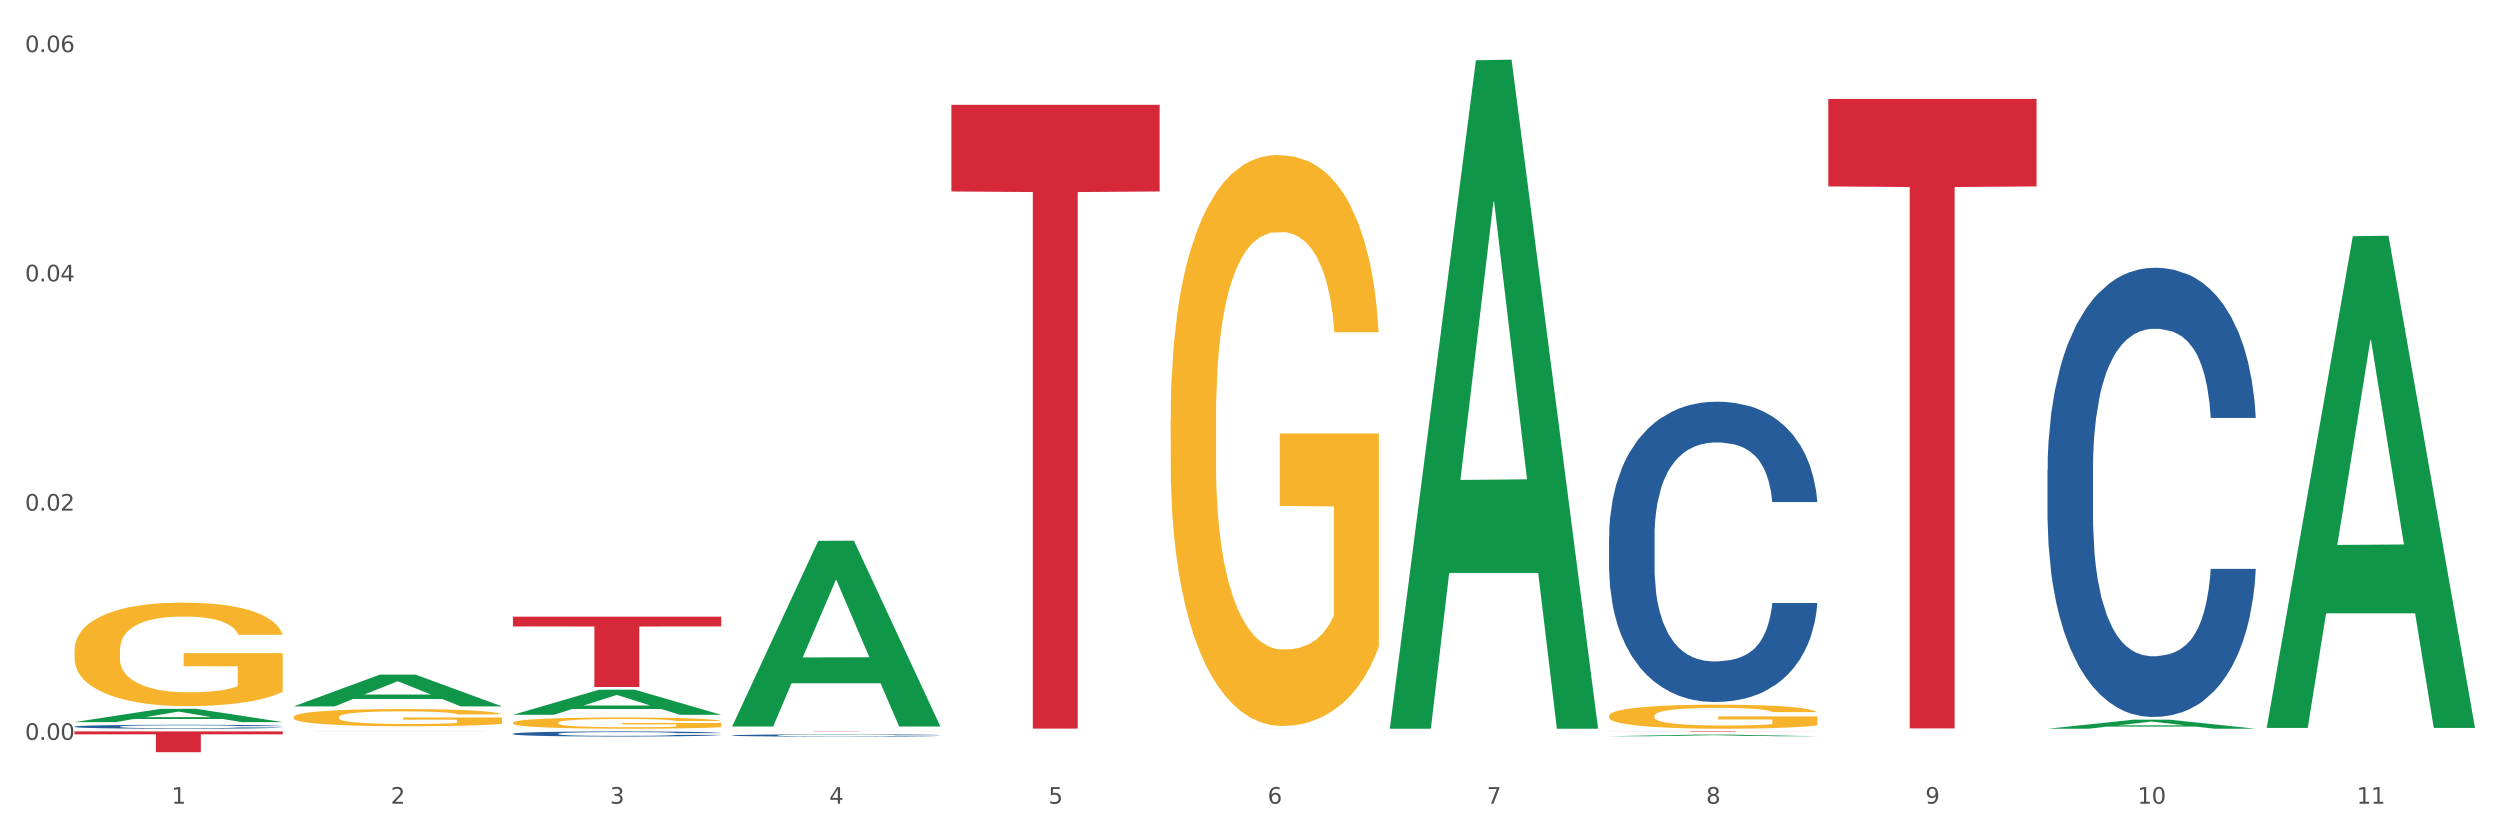 <?xml version="1.0" encoding="utf-8" standalone="no"?>
<!DOCTYPE svg PUBLIC "-//W3C//DTD SVG 1.1//EN"
  "http://www.w3.org/Graphics/SVG/1.1/DTD/svg11.dtd">
<svg xmlns:xlink="http://www.w3.org/1999/xlink" width="1080pt" height="360pt" viewBox="0 0 1080 360" xmlns="http://www.w3.org/2000/svg" version="1.1">
 <rect x="0" y="0" width="1080" height="360" fill="#333333" stroke="none"/>
 <defs>
  <style type="text/css">*{stroke-linejoin: round; stroke-linecap: butt}</style>
 </defs>
 <g id="figure_1">
  <g id="patch_1">
   <path d="M 0 360 
L 1080 360 
L 1080 0 
L 0 0 
z
" style="fill: #ffffff; stroke: #ffffff; stroke-linejoin: miter"/>
  </g>
  <g id="axes_1">
   <g id="matplotlib.axis_1">
    <g id="xtick_1">
     <g id="text_1">
      <!-- 1 -->
      <g style="fill: #4d4d4d" transform="translate(74.106 347.204) scale(0.096 -0.096)">
       <defs>
        <path id="DejaVuSans-31" d="M 794 531 
L 1825 531 
L 1825 4091 
L 703 3866 
L 703 4441 
L 1819 4666 
L 2450 4666 
L 2450 531 
L 3481 531 
L 3481 0 
L 794 0 
L 794 531 
z
" transform="scale(0.016)"/>
       </defs>
       <use xlink:href="#DejaVuSans-31"/>
      </g>
     </g>
    </g>
    <g id="xtick_2">
     <g id="text_2">
      <!-- 2 -->
      <g style="fill: #4d4d4d" transform="translate(168.812 347.204) scale(0.096 -0.096)">
       <defs>
        <path id="DejaVuSans-32" d="M 1228 531 
L 3431 531 
L 3431 0 
L 469 0 
L 469 531 
Q 828 903 1448 1529 
Q 2069 2156 2228 2338 
Q 2531 2678 2651 2914 
Q 2772 3150 2772 3378 
Q 2772 3750 2511 3984 
Q 2250 4219 1831 4219 
Q 1534 4219 1204 4116 
Q 875 4013 500 3803 
L 500 4441 
Q 881 4594 1212 4672 
Q 1544 4750 1819 4750 
Q 2544 4750 2975 4387 
Q 3406 4025 3406 3419 
Q 3406 3131 3298 2873 
Q 3191 2616 2906 2266 
Q 2828 2175 2409 1742 
Q 1991 1309 1228 531 
z
" transform="scale(0.016)"/>
       </defs>
       <use xlink:href="#DejaVuSans-32"/>
      </g>
     </g>
    </g>
    <g id="xtick_3">
     <g id="text_3">
      <!-- 3 -->
      <g style="fill: #4d4d4d" transform="translate(263.517 347.204) scale(0.096 -0.096)">
       <defs>
        <path id="DejaVuSans-33" d="M 2597 2516 
Q 3050 2419 3304 2112 
Q 3559 1806 3559 1356 
Q 3559 666 3084 287 
Q 2609 -91 1734 -91 
Q 1441 -91 1130 -33 
Q 819 25 488 141 
L 488 750 
Q 750 597 1062 519 
Q 1375 441 1716 441 
Q 2309 441 2620 675 
Q 2931 909 2931 1356 
Q 2931 1769 2642 2001 
Q 2353 2234 1838 2234 
L 1294 2234 
L 1294 2753 
L 1863 2753 
Q 2328 2753 2575 2939 
Q 2822 3125 2822 3475 
Q 2822 3834 2567 4026 
Q 2313 4219 1838 4219 
Q 1578 4219 1281 4162 
Q 984 4106 628 3988 
L 628 4550 
Q 988 4650 1302 4700 
Q 1616 4750 1894 4750 
Q 2613 4750 3031 4423 
Q 3450 4097 3450 3541 
Q 3450 3153 3228 2886 
Q 3006 2619 2597 2516 
z
" transform="scale(0.016)"/>
       </defs>
       <use xlink:href="#DejaVuSans-33"/>
      </g>
     </g>
    </g>
    <g id="xtick_4">
     <g id="text_4">
      <!-- 4 -->
      <g style="fill: #4d4d4d" transform="translate(358.223 347.204) scale(0.096 -0.096)">
       <defs>
        <path id="DejaVuSans-34" d="M 2419 4116 
L 825 1625 
L 2419 1625 
L 2419 4116 
z
M 2253 4666 
L 3047 4666 
L 3047 1625 
L 3713 1625 
L 3713 1100 
L 3047 1100 
L 3047 0 
L 2419 0 
L 2419 1100 
L 313 1100 
L 313 1709 
L 2253 4666 
z
" transform="scale(0.016)"/>
       </defs>
       <use xlink:href="#DejaVuSans-34"/>
      </g>
     </g>
    </g>
    <g id="xtick_5">
     <g id="text_5">
      <!-- 5 -->
      <g style="fill: #4d4d4d" transform="translate(452.928 347.204) scale(0.096 -0.096)">
       <defs>
        <path id="DejaVuSans-35" d="M 691 4666 
L 3169 4666 
L 3169 4134 
L 1269 4134 
L 1269 2991 
Q 1406 3038 1543 3061 
Q 1681 3084 1819 3084 
Q 2600 3084 3056 2656 
Q 3513 2228 3513 1497 
Q 3513 744 3044 326 
Q 2575 -91 1722 -91 
Q 1428 -91 1123 -41 
Q 819 9 494 109 
L 494 744 
Q 775 591 1075 516 
Q 1375 441 1709 441 
Q 2250 441 2565 725 
Q 2881 1009 2881 1497 
Q 2881 1984 2565 2268 
Q 2250 2553 1709 2553 
Q 1456 2553 1204 2497 
Q 953 2441 691 2322 
L 691 4666 
z
" transform="scale(0.016)"/>
       </defs>
       <use xlink:href="#DejaVuSans-35"/>
      </g>
     </g>
    </g>
    <g id="xtick_6">
     <g id="text_6">
      <!-- 6 -->
      <g style="fill: #4d4d4d" transform="translate(547.634 347.204) scale(0.096 -0.096)">
       <defs>
        <path id="DejaVuSans-36" d="M 2113 2584 
Q 1688 2584 1439 2293 
Q 1191 2003 1191 1497 
Q 1191 994 1439 701 
Q 1688 409 2113 409 
Q 2538 409 2786 701 
Q 3034 994 3034 1497 
Q 3034 2003 2786 2293 
Q 2538 2584 2113 2584 
z
M 3366 4563 
L 3366 3988 
Q 3128 4100 2886 4159 
Q 2644 4219 2406 4219 
Q 1781 4219 1451 3797 
Q 1122 3375 1075 2522 
Q 1259 2794 1537 2939 
Q 1816 3084 2150 3084 
Q 2853 3084 3261 2657 
Q 3669 2231 3669 1497 
Q 3669 778 3244 343 
Q 2819 -91 2113 -91 
Q 1303 -91 875 529 
Q 447 1150 447 2328 
Q 447 3434 972 4092 
Q 1497 4750 2381 4750 
Q 2619 4750 2861 4703 
Q 3103 4656 3366 4563 
z
" transform="scale(0.016)"/>
       </defs>
       <use xlink:href="#DejaVuSans-36"/>
      </g>
     </g>
    </g>
    <g id="xtick_7">
     <g id="text_7">
      <!-- 7 -->
      <g style="fill: #4d4d4d" transform="translate(642.339 347.204) scale(0.096 -0.096)">
       <defs>
        <path id="DejaVuSans-37" d="M 525 4666 
L 3525 4666 
L 3525 4397 
L 1831 0 
L 1172 0 
L 2766 4134 
L 525 4134 
L 525 4666 
z
" transform="scale(0.016)"/>
       </defs>
       <use xlink:href="#DejaVuSans-37"/>
      </g>
     </g>
    </g>
    <g id="xtick_8">
     <g id="text_8">
      <!-- 8 -->
      <g style="fill: #4d4d4d" transform="translate(737.044 347.204) scale(0.096 -0.096)">
       <defs>
        <path id="DejaVuSans-38" d="M 2034 2216 
Q 1584 2216 1326 1975 
Q 1069 1734 1069 1313 
Q 1069 891 1326 650 
Q 1584 409 2034 409 
Q 2484 409 2743 651 
Q 3003 894 3003 1313 
Q 3003 1734 2745 1975 
Q 2488 2216 2034 2216 
z
M 1403 2484 
Q 997 2584 770 2862 
Q 544 3141 544 3541 
Q 544 4100 942 4425 
Q 1341 4750 2034 4750 
Q 2731 4750 3128 4425 
Q 3525 4100 3525 3541 
Q 3525 3141 3298 2862 
Q 3072 2584 2669 2484 
Q 3125 2378 3379 2068 
Q 3634 1759 3634 1313 
Q 3634 634 3220 271 
Q 2806 -91 2034 -91 
Q 1263 -91 848 271 
Q 434 634 434 1313 
Q 434 1759 690 2068 
Q 947 2378 1403 2484 
z
M 1172 3481 
Q 1172 3119 1398 2916 
Q 1625 2713 2034 2713 
Q 2441 2713 2670 2916 
Q 2900 3119 2900 3481 
Q 2900 3844 2670 4047 
Q 2441 4250 2034 4250 
Q 1625 4250 1398 4047 
Q 1172 3844 1172 3481 
z
" transform="scale(0.016)"/>
       </defs>
       <use xlink:href="#DejaVuSans-38"/>
      </g>
     </g>
    </g>
    <g id="xtick_9">
     <g id="text_9">
      <!-- 9 -->
      <g style="fill: #4d4d4d" transform="translate(831.75 347.204) scale(0.096 -0.096)">
       <defs>
        <path id="DejaVuSans-39" d="M 703 97 
L 703 672 
Q 941 559 1184 500 
Q 1428 441 1663 441 
Q 2288 441 2617 861 
Q 2947 1281 2994 2138 
Q 2813 1869 2534 1725 
Q 2256 1581 1919 1581 
Q 1219 1581 811 2004 
Q 403 2428 403 3163 
Q 403 3881 828 4315 
Q 1253 4750 1959 4750 
Q 2769 4750 3195 4129 
Q 3622 3509 3622 2328 
Q 3622 1225 3098 567 
Q 2575 -91 1691 -91 
Q 1453 -91 1209 -44 
Q 966 3 703 97 
z
M 1959 2075 
Q 2384 2075 2632 2365 
Q 2881 2656 2881 3163 
Q 2881 3666 2632 3958 
Q 2384 4250 1959 4250 
Q 1534 4250 1286 3958 
Q 1038 3666 1038 3163 
Q 1038 2656 1286 2365 
Q 1534 2075 1959 2075 
z
" transform="scale(0.016)"/>
       </defs>
       <use xlink:href="#DejaVuSans-39"/>
      </g>
     </g>
    </g>
    <g id="xtick_10">
     <g id="text_10">
      <!-- 10 -->
      <g style="fill: #4d4d4d" transform="translate(923.401 347.204) scale(0.096 -0.096)">
       <defs>
        <path id="DejaVuSans-30" d="M 2034 4250 
Q 1547 4250 1301 3770 
Q 1056 3291 1056 2328 
Q 1056 1369 1301 889 
Q 1547 409 2034 409 
Q 2525 409 2770 889 
Q 3016 1369 3016 2328 
Q 3016 3291 2770 3770 
Q 2525 4250 2034 4250 
z
M 2034 4750 
Q 2819 4750 3233 4129 
Q 3647 3509 3647 2328 
Q 3647 1150 3233 529 
Q 2819 -91 2034 -91 
Q 1250 -91 836 529 
Q 422 1150 422 2328 
Q 422 3509 836 4129 
Q 1250 4750 2034 4750 
z
" transform="scale(0.016)"/>
       </defs>
       <use xlink:href="#DejaVuSans-31"/>
       <use xlink:href="#DejaVuSans-30" transform="translate(63.623 0)"/>
      </g>
     </g>
    </g>
    <g id="xtick_11">
     <g id="text_11">
      <!-- 11 -->
      <g style="fill: #4d4d4d" transform="translate(1018.107 347.204) scale(0.096 -0.096)">
       <use xlink:href="#DejaVuSans-31"/>
       <use xlink:href="#DejaVuSans-31" transform="translate(63.623 0)"/>
      </g>
     </g>
    </g>
    <g id="xtick_12"/>
    <g id="xtick_13"/>
    <g id="xtick_14"/>
    <g id="xtick_15"/>
    <g id="xtick_16"/>
    <g id="xtick_17"/>
    <g id="xtick_18"/>
    <g id="xtick_19"/>
    <g id="xtick_20"/>
    <g id="xtick_21"/>
   </g>
   <g id="matplotlib.axis_2">
    <g id="ytick_1">
     <g id="text_12">
      <!-- 0.00 -->
      <g style="fill: #4d4d4d" transform="translate(10.8 319.623) scale(0.096 -0.096)">
       <defs>
        <path id="DejaVuSans-2e" d="M 684 794 
L 1344 794 
L 1344 0 
L 684 0 
L 684 794 
z
" transform="scale(0.016)"/>
       </defs>
       <use xlink:href="#DejaVuSans-30"/>
       <use xlink:href="#DejaVuSans-2e" transform="translate(63.623 0)"/>
       <use xlink:href="#DejaVuSans-30" transform="translate(95.41 0)"/>
       <use xlink:href="#DejaVuSans-30" transform="translate(159.033 0)"/>
      </g>
     </g>
    </g>
    <g id="ytick_2">
     <g id="text_13">
      <!-- 0.02 -->
      <g style="fill: #4d4d4d" transform="translate(10.8 220.588) scale(0.096 -0.096)">
       <use xlink:href="#DejaVuSans-30"/>
       <use xlink:href="#DejaVuSans-2e" transform="translate(63.623 0)"/>
       <use xlink:href="#DejaVuSans-30" transform="translate(95.41 0)"/>
       <use xlink:href="#DejaVuSans-32" transform="translate(159.033 0)"/>
      </g>
     </g>
    </g>
    <g id="ytick_3">
     <g id="text_14">
      <!-- 0.04 -->
      <g style="fill: #4d4d4d" transform="translate(10.8 121.553) scale(0.096 -0.096)">
       <use xlink:href="#DejaVuSans-30"/>
       <use xlink:href="#DejaVuSans-2e" transform="translate(63.623 0)"/>
       <use xlink:href="#DejaVuSans-30" transform="translate(95.41 0)"/>
       <use xlink:href="#DejaVuSans-34" transform="translate(159.033 0)"/>
      </g>
     </g>
    </g>
    <g id="ytick_4">
     <g id="text_15">
      <!-- 0.06 -->
      <g style="fill: #4d4d4d" transform="translate(10.8 22.518) scale(0.096 -0.096)">
       <use xlink:href="#DejaVuSans-30"/>
       <use xlink:href="#DejaVuSans-2e" transform="translate(63.623 0)"/>
       <use xlink:href="#DejaVuSans-30" transform="translate(95.41 0)"/>
       <use xlink:href="#DejaVuSans-36" transform="translate(159.033 0)"/>
      </g>
     </g>
    </g>
    <g id="ytick_5"/>
    <g id="ytick_6"/>
    <g id="ytick_7"/>
   </g>
   <g id="PolyCollection_1">
    <path d="M 32.175 311.938 
L 32.268 311.933 
L 69.369 306.218 
L 84.766 306.213 
L 122.145 311.949 
L 104.337 311.949 
L 96.267 310.613 
L 57.96 310.613 
L 57.682 310.635 
L 49.891 311.949 
L 32.175 311.949 
L 32.175 311.938 
L 62.783 309.816 
L 91.444 309.811 
L 77.253 307.435 
L 77.067 307.424 
L 76.882 307.441 
L 62.691 309.811 
L 62.783 309.816 
L 32.175 311.938 
z
" clip-path="url(#p21d0541c75)" style="fill: #109648"/>
    <path d="M 789.819 42.748 
L 879.789 42.748 
L 879.789 80.538 
L 844.398 80.793 
L 844.398 314.681 
L 824.997 314.681 
L 824.997 80.793 
L 789.819 80.538 
L 789.819 43.003 
L 789.819 42.748 
z
" clip-path="url(#p21d0541c75)" style="fill: #d62839"/>
    <path d="M 32.175 280.999 
L 32.281 280.958 
L 32.281 279.488 
L 32.494 278.222 
L 33.556 275.16 
L 35.149 272.628 
L 36.318 271.28 
L 37.486 270.178 
L 38.867 269.075 
L 40.567 267.932 
L 43.647 266.257 
L 45.559 265.4 
L 47.896 264.502 
L 52.145 263.195 
L 55.225 262.46 
L 58.412 261.847 
L 63.617 261.112 
L 67.016 260.785 
L 70.627 260.54 
L 74.983 260.377 
L 78.275 260.336 
L 85.499 260.459 
L 91.659 260.826 
L 94.634 261.112 
L 98.458 261.602 
L 100.476 261.929 
L 103.769 262.582 
L 107.168 263.44 
L 109.505 264.175 
L 113.01 265.563 
L 115.666 266.952 
L 118.109 268.667 
L 119.383 269.851 
L 120.339 270.954 
L 121.189 272.22 
L 122.039 274.221 
L 102.919 274.221 
L 102.175 272.791 
L 101.007 271.444 
L 99.307 270.137 
L 97.82 269.32 
L 95.271 268.299 
L 92.934 267.646 
L 90.491 267.156 
L 87.517 266.748 
L 85.18 266.543 
L 81.887 266.38 
L 75.407 266.421 
L 71.052 266.748 
L 68.078 267.156 
L 66.166 267.523 
L 64.467 267.932 
L 62.555 268.503 
L 60.324 269.361 
L 58.731 270.137 
L 57.137 271.117 
L 55.863 272.097 
L 54.694 273.24 
L 53.738 274.466 
L 52.995 275.731 
L 52.357 277.283 
L 51.826 279.856 
L 51.826 285.45 
L 52.039 286.716 
L 52.57 288.391 
L 53.207 289.657 
L 54.269 291.167 
L 55.225 292.188 
L 57.031 293.658 
L 59.049 294.884 
L 60.643 295.659 
L 62.236 296.313 
L 64.998 297.211 
L 68.078 297.946 
L 70.734 298.395 
L 74.345 298.804 
L 76.788 298.967 
L 78.913 299.049 
L 84.118 299.049 
L 87.835 298.926 
L 91.978 298.64 
L 95.165 298.273 
L 97.82 297.824 
L 100.795 297.089 
L 102.707 296.394 
L 102.707 287.86 
L 79.338 287.819 
L 79.338 282.143 
L 122.145 282.143 
L 122.145 298.804 
L 120.339 299.661 
L 118.321 300.437 
L 116.197 301.131 
L 113.01 301.989 
L 109.186 302.806 
L 105.787 303.377 
L 102.175 303.867 
L 97.927 304.317 
L 92.403 304.725 
L 89.004 304.888 
L 84.755 305.011 
L 79.763 305.052 
L 75.407 304.97 
L 71.159 304.766 
L 66.697 304.398 
L 62.342 303.867 
L 59.049 303.337 
L 55.756 302.683 
L 52.251 301.826 
L 49.489 301.009 
L 47.365 300.274 
L 45.028 299.335 
L 42.479 298.11 
L 40.567 297.007 
L 38.867 295.864 
L 37.061 294.394 
L 35.787 293.128 
L 34.512 291.535 
L 33.768 290.351 
L 32.919 288.513 
L 32.281 285.94 
L 32.175 280.999 
z
" clip-path="url(#p21d0541c75)" style="fill: #f7b32b"/>
    <path d="M 884.524 202.864 
L 884.631 202.687 
L 884.631 197.724 
L 884.95 190.989 
L 886.12 178.583 
L 887.608 169.19 
L 890.161 158.201 
L 891.543 153.593 
L 893.351 148.453 
L 897.073 140.123 
L 901.327 133.034 
L 904.305 129.135 
L 906.538 126.654 
L 911.537 122.223 
L 914.408 120.273 
L 917.386 118.678 
L 919.938 117.615 
L 924.192 116.374 
L 927.595 115.842 
L 931.53 115.665 
L 934.827 115.842 
L 939.187 116.551 
L 945.568 118.678 
L 948.014 119.919 
L 951.311 122.046 
L 954.714 124.881 
L 957.479 127.717 
L 960.669 131.793 
L 963.966 137.11 
L 967.157 143.845 
L 969.39 150.048 
L 971.198 156.606 
L 972.793 164.582 
L 973.963 173.266 
L 974.495 180.533 
L 955.033 180.533 
L 954.501 173.975 
L 953.438 166.886 
L 952.374 162.1 
L 951.204 158.201 
L 949.396 153.77 
L 947.801 150.935 
L 945.143 147.567 
L 942.697 145.44 
L 940.676 144.2 
L 938.23 143.136 
L 933.019 142.073 
L 929.297 142.073 
L 926.957 142.427 
L 924.086 143.314 
L 921.64 144.554 
L 918.768 146.681 
L 916.535 148.985 
L 914.302 151.998 
L 913.026 154.125 
L 911.111 158.024 
L 909.835 161.214 
L 908.134 166.708 
L 907.176 170.608 
L 905.475 180.71 
L 904.73 188.154 
L 904.411 193.293 
L 904.199 198.965 
L 904.199 226.613 
L 904.837 239.02 
L 905.368 244.337 
L 906.219 250.363 
L 907.814 258.161 
L 910.154 265.782 
L 912.6 271.276 
L 914.621 274.644 
L 916.535 277.125 
L 918.449 279.075 
L 920.789 280.847 
L 922.703 281.91 
L 925.575 282.974 
L 928.978 283.505 
L 931.636 283.505 
L 937.06 282.619 
L 939.506 281.733 
L 941.846 280.492 
L 944.398 278.543 
L 946.419 276.416 
L 947.589 274.821 
L 949.503 271.453 
L 950.992 267.909 
L 952.268 263.832 
L 953.119 260.288 
L 954.076 254.971 
L 954.82 248.945 
L 955.033 245.755 
L 974.495 245.755 
L 974.069 252.135 
L 973.325 258.338 
L 971.836 266.668 
L 970.666 271.453 
L 968.858 277.302 
L 966.944 282.265 
L 964.285 287.759 
L 961.839 291.835 
L 959.287 295.38 
L 956.522 298.57 
L 951.523 303.001 
L 949.715 304.242 
L 945.887 306.368 
L 942.909 307.609 
L 938.549 308.85 
L 934.082 309.559 
L 929.403 309.736 
L 925.256 309.381 
L 920.683 308.318 
L 917.811 307.255 
L 914.621 305.66 
L 910.899 303.178 
L 907.389 300.165 
L 904.092 296.621 
L 901.008 292.544 
L 898.137 287.936 
L 894.415 280.315 
L 891.65 272.871 
L 889.629 265.959 
L 888.246 260.111 
L 886.864 252.667 
L 886.12 247.527 
L 884.95 235.121 
L 884.524 223.6 
L 884.524 202.864 
z
" clip-path="url(#p21d0541c75)" style="fill: #255c99"/>
    <path d="M 695.113 231.82 
L 695.22 231.701 
L 695.22 228.384 
L 695.539 223.882 
L 696.709 215.589 
L 698.197 209.31 
L 700.75 201.964 
L 702.132 198.884 
L 703.94 195.448 
L 707.662 189.88 
L 711.916 185.141 
L 714.894 182.534 
L 717.127 180.876 
L 722.126 177.914 
L 724.997 176.611 
L 727.975 175.544 
L 730.527 174.833 
L 734.781 174.004 
L 738.184 173.649 
L 742.119 173.53 
L 745.416 173.649 
L 749.776 174.123 
L 756.157 175.544 
L 758.603 176.374 
L 761.9 177.795 
L 765.303 179.691 
L 768.068 181.587 
L 771.258 184.311 
L 774.555 187.866 
L 777.746 192.368 
L 779.979 196.514 
L 781.787 200.898 
L 783.382 206.229 
L 784.552 212.035 
L 785.084 216.892 
L 765.622 216.892 
L 765.09 212.508 
L 764.027 207.769 
L 762.963 204.571 
L 761.793 201.964 
L 759.985 199.002 
L 758.39 197.107 
L 755.732 194.856 
L 753.286 193.434 
L 751.265 192.605 
L 748.819 191.894 
L 743.608 191.183 
L 739.886 191.183 
L 737.546 191.42 
L 734.675 192.012 
L 732.229 192.842 
L 729.357 194.263 
L 727.124 195.803 
L 724.891 197.818 
L 723.615 199.239 
L 721.7 201.846 
L 720.424 203.978 
L 718.723 207.651 
L 717.765 210.257 
L 716.064 217.01 
L 715.319 221.986 
L 715 225.422 
L 714.788 229.213 
L 714.788 247.695 
L 715.426 255.989 
L 715.958 259.543 
L 716.808 263.571 
L 718.404 268.784 
L 720.743 273.878 
L 723.189 277.551 
L 725.21 279.802 
L 727.124 281.461 
L 729.038 282.764 
L 731.378 283.949 
L 733.292 284.66 
L 736.164 285.37 
L 739.567 285.726 
L 742.225 285.726 
L 747.649 285.134 
L 750.095 284.541 
L 752.435 283.712 
L 754.987 282.409 
L 757.008 280.987 
L 758.178 279.921 
L 760.092 277.67 
L 761.581 275.3 
L 762.857 272.575 
L 763.708 270.206 
L 764.665 266.651 
L 765.409 262.623 
L 765.622 260.491 
L 785.084 260.491 
L 784.658 264.756 
L 783.914 268.902 
L 782.425 274.471 
L 781.255 277.67 
L 779.447 281.579 
L 777.533 284.897 
L 774.874 288.569 
L 772.428 291.294 
L 769.876 293.664 
L 767.111 295.796 
L 762.112 298.758 
L 760.305 299.587 
L 756.476 301.009 
L 753.498 301.838 
L 749.138 302.668 
L 744.671 303.142 
L 739.992 303.26 
L 735.845 303.023 
L 731.272 302.312 
L 728.4 301.602 
L 725.21 300.535 
L 721.488 298.877 
L 717.978 296.863 
L 714.681 294.493 
L 711.597 291.768 
L 708.726 288.688 
L 705.004 283.593 
L 702.239 278.617 
L 700.218 273.997 
L 698.836 270.087 
L 697.453 265.111 
L 696.709 261.675 
L 695.539 253.382 
L 695.113 245.681 
L 695.113 231.82 
z
" clip-path="url(#p21d0541c75)" style="fill: #255c99"/>
    <path d="M 316.291 317.68 
L 316.398 317.679 
L 316.398 317.655 
L 316.717 317.621 
L 317.887 317.558 
L 319.376 317.511 
L 321.928 317.456 
L 323.31 317.433 
L 325.118 317.407 
L 328.84 317.365 
L 333.094 317.329 
L 336.072 317.309 
L 338.305 317.297 
L 343.304 317.275 
L 346.175 317.265 
L 349.153 317.257 
L 351.705 317.252 
L 355.959 317.245 
L 359.362 317.243 
L 363.297 317.242 
L 366.594 317.243 
L 370.954 317.246 
L 377.335 317.257 
L 379.781 317.263 
L 383.078 317.274 
L 386.481 317.288 
L 389.246 317.302 
L 392.436 317.323 
L 395.733 317.35 
L 398.924 317.383 
L 401.157 317.415 
L 402.965 317.448 
L 404.56 317.488 
L 405.73 317.531 
L 406.262 317.568 
L 386.8 317.568 
L 386.268 317.535 
L 385.205 317.499 
L 384.141 317.475 
L 382.971 317.456 
L 381.164 317.433 
L 379.568 317.419 
L 376.91 317.402 
L 374.464 317.391 
L 372.443 317.385 
L 369.997 317.38 
L 364.786 317.375 
L 361.064 317.375 
L 358.724 317.376 
L 355.853 317.381 
L 353.407 317.387 
L 350.535 317.398 
L 348.302 317.409 
L 346.069 317.424 
L 344.793 317.435 
L 342.878 317.455 
L 341.602 317.471 
L 339.901 317.498 
L 338.944 317.518 
L 337.242 317.569 
L 336.498 317.606 
L 336.178 317.632 
L 335.966 317.661 
L 335.966 317.8 
L 336.604 317.862 
L 337.136 317.889 
L 337.986 317.919 
L 339.582 317.959 
L 341.921 317.997 
L 344.367 318.025 
L 346.388 318.041 
L 348.302 318.054 
L 350.216 318.064 
L 352.556 318.073 
L 354.47 318.078 
L 357.342 318.083 
L 360.745 318.086 
L 363.403 318.086 
L 368.827 318.082 
L 371.273 318.077 
L 373.613 318.071 
L 376.165 318.061 
L 378.186 318.05 
L 379.356 318.042 
L 381.27 318.025 
L 382.759 318.008 
L 384.035 317.987 
L 384.886 317.969 
L 385.843 317.943 
L 386.587 317.912 
L 386.8 317.896 
L 406.262 317.896 
L 405.836 317.928 
L 405.092 317.959 
L 403.603 318.001 
L 402.433 318.025 
L 400.625 318.055 
L 398.711 318.08 
L 396.052 318.107 
L 393.606 318.128 
L 391.054 318.146 
L 388.289 318.162 
L 383.291 318.184 
L 381.483 318.19 
L 377.654 318.201 
L 374.676 318.207 
L 370.316 318.214 
L 365.849 318.217 
L 361.17 318.218 
L 357.023 318.216 
L 352.45 318.211 
L 349.578 318.206 
L 346.388 318.198 
L 342.666 318.185 
L 339.156 318.17 
L 335.859 318.152 
L 332.775 318.132 
L 329.904 318.108 
L 326.182 318.07 
L 323.417 318.033 
L 321.396 317.998 
L 320.014 317.968 
L 318.631 317.931 
L 317.887 317.905 
L 316.717 317.843 
L 316.291 317.785 
L 316.291 317.68 
z
" clip-path="url(#p21d0541c75)" style="fill: #255c99"/>
    <path d="M 221.586 316.965 
L 221.692 316.963 
L 221.692 316.907 
L 222.011 316.831 
L 223.181 316.69 
L 224.67 316.583 
L 227.222 316.459 
L 228.605 316.406 
L 230.413 316.348 
L 234.135 316.253 
L 238.389 316.173 
L 241.367 316.129 
L 243.6 316.1 
L 248.598 316.05 
L 251.47 316.028 
L 254.447 316.01 
L 257 315.998 
L 261.254 315.984 
L 264.657 315.978 
L 268.592 315.976 
L 271.888 315.978 
L 276.249 315.986 
L 282.63 316.01 
L 285.076 316.024 
L 288.372 316.048 
L 291.775 316.08 
L 294.541 316.113 
L 297.731 316.159 
L 301.028 316.219 
L 304.218 316.296 
L 306.451 316.366 
L 308.259 316.44 
L 309.855 316.531 
L 311.024 316.629 
L 311.556 316.712 
L 292.095 316.712 
L 291.563 316.638 
L 290.499 316.557 
L 289.436 316.503 
L 288.266 316.459 
L 286.458 316.408 
L 284.863 316.376 
L 282.204 316.338 
L 279.758 316.314 
L 277.738 316.3 
L 275.292 316.288 
L 270.081 316.275 
L 266.358 316.275 
L 264.019 316.279 
L 261.147 316.29 
L 258.701 316.304 
L 255.83 316.328 
L 253.597 316.354 
L 251.363 316.388 
L 250.087 316.412 
L 248.173 316.456 
L 246.897 316.493 
L 245.195 316.555 
L 244.238 316.599 
L 242.536 316.714 
L 241.792 316.798 
L 241.473 316.857 
L 241.26 316.921 
L 241.26 317.235 
L 241.898 317.376 
L 242.43 317.436 
L 243.281 317.505 
L 244.876 317.593 
L 247.216 317.68 
L 249.662 317.742 
L 251.682 317.78 
L 253.597 317.808 
L 255.511 317.83 
L 257.851 317.851 
L 259.765 317.863 
L 262.636 317.875 
L 266.039 317.881 
L 268.698 317.881 
L 274.122 317.871 
L 276.568 317.861 
L 278.907 317.846 
L 281.46 317.824 
L 283.48 317.8 
L 284.65 317.782 
L 286.564 317.744 
L 288.053 317.704 
L 289.329 317.657 
L 290.18 317.617 
L 291.137 317.557 
L 291.882 317.488 
L 292.095 317.452 
L 311.556 317.452 
L 311.131 317.525 
L 310.386 317.595 
L 308.897 317.69 
L 307.728 317.744 
L 305.92 317.81 
L 304.005 317.867 
L 301.347 317.929 
L 298.901 317.975 
L 296.348 318.015 
L 293.583 318.052 
L 288.585 318.102 
L 286.777 318.116 
L 282.949 318.14 
L 279.971 318.154 
L 275.611 318.168 
L 271.144 318.176 
L 266.465 318.178 
L 262.317 318.174 
L 257.744 318.162 
L 254.873 318.15 
L 251.682 318.132 
L 247.96 318.104 
L 244.451 318.07 
L 241.154 318.03 
L 238.07 317.983 
L 235.198 317.931 
L 231.476 317.844 
L 228.711 317.76 
L 226.691 317.682 
L 225.308 317.615 
L 223.926 317.531 
L 223.181 317.472 
L 222.011 317.332 
L 221.586 317.201 
L 221.586 316.965 
z
" clip-path="url(#p21d0541c75)" style="fill: #255c99"/>
    <path d="M 695.113 309.224 
L 695.22 309.215 
L 695.22 308.873 
L 695.432 308.579 
L 696.494 307.867 
L 698.088 307.278 
L 699.256 306.965 
L 700.424 306.709 
L 701.805 306.452 
L 703.505 306.187 
L 706.585 305.797 
L 708.497 305.598 
L 710.834 305.389 
L 715.083 305.085 
L 718.164 304.915 
L 721.35 304.772 
L 726.555 304.601 
L 729.954 304.525 
L 733.566 304.468 
L 737.921 304.431 
L 741.214 304.421 
L 748.437 304.449 
L 754.598 304.535 
L 757.572 304.601 
L 761.396 304.715 
L 763.414 304.791 
L 766.707 304.943 
L 770.106 305.142 
L 772.443 305.313 
L 775.948 305.636 
L 778.604 305.959 
L 781.047 306.357 
L 782.322 306.633 
L 783.278 306.889 
L 784.128 307.183 
L 784.977 307.648 
L 765.857 307.648 
L 765.114 307.316 
L 763.945 307.003 
L 762.246 306.699 
L 760.759 306.509 
L 758.209 306.272 
L 755.872 306.12 
L 753.429 306.006 
L 750.455 305.911 
L 748.118 305.864 
L 744.825 305.826 
L 738.346 305.835 
L 733.991 305.911 
L 731.016 306.006 
L 729.104 306.092 
L 727.405 306.187 
L 725.493 306.319 
L 723.262 306.519 
L 721.669 306.699 
L 720.076 306.927 
L 718.801 307.155 
L 717.632 307.421 
L 716.676 307.705 
L 715.933 308 
L 715.296 308.36 
L 714.764 308.958 
L 714.764 310.259 
L 714.977 310.553 
L 715.508 310.942 
L 716.145 311.236 
L 717.208 311.588 
L 718.164 311.825 
L 719.969 312.167 
L 721.988 312.451 
L 723.581 312.632 
L 725.174 312.784 
L 727.936 312.992 
L 731.016 313.163 
L 733.672 313.268 
L 737.284 313.363 
L 739.727 313.401 
L 741.851 313.42 
L 747.056 313.42 
L 750.774 313.391 
L 754.916 313.325 
L 758.103 313.239 
L 760.759 313.135 
L 763.733 312.964 
L 765.645 312.803 
L 765.645 310.819 
L 742.276 310.809 
L 742.276 309.49 
L 785.084 309.49 
L 785.084 313.363 
L 783.278 313.562 
L 781.26 313.742 
L 779.135 313.904 
L 775.948 314.103 
L 772.124 314.293 
L 768.725 314.426 
L 765.114 314.54 
L 760.865 314.644 
L 755.341 314.739 
L 751.942 314.777 
L 747.693 314.805 
L 742.701 314.815 
L 738.346 314.796 
L 734.097 314.748 
L 729.636 314.663 
L 725.28 314.54 
L 721.988 314.416 
L 718.695 314.264 
L 715.189 314.065 
L 712.428 313.875 
L 710.303 313.704 
L 707.966 313.486 
L 705.417 313.201 
L 703.505 312.945 
L 701.805 312.679 
L 700 312.337 
L 698.725 312.043 
L 697.45 311.673 
L 696.707 311.398 
L 695.857 310.971 
L 695.22 310.373 
L 695.113 309.224 
z
" clip-path="url(#p21d0541c75)" style="fill: #f7b32b"/>
    <path d="M 505.702 180.937 
L 505.809 180.712 
L 505.809 172.601 
L 506.021 165.616 
L 507.083 148.718 
L 508.677 134.749 
L 509.845 127.314 
L 511.014 121.23 
L 512.394 115.147 
L 514.094 108.838 
L 517.174 99.601 
L 519.086 94.869 
L 521.423 89.912 
L 525.672 82.703 
L 528.753 78.647 
L 531.939 75.267 
L 537.144 71.212 
L 540.543 69.409 
L 544.155 68.058 
L 548.51 67.156 
L 551.803 66.931 
L 559.026 67.607 
L 565.187 69.635 
L 568.161 71.212 
L 571.985 73.916 
L 574.003 75.718 
L 577.296 79.323 
L 580.695 84.054 
L 583.032 88.11 
L 586.537 95.771 
L 589.193 103.431 
L 591.636 112.894 
L 592.911 119.428 
L 593.867 125.511 
L 594.717 132.496 
L 595.566 143.536 
L 576.446 143.536 
L 575.703 135.65 
L 574.534 128.215 
L 572.835 121.005 
L 571.348 116.499 
L 568.798 110.866 
L 566.461 107.261 
L 564.018 104.558 
L 561.044 102.304 
L 558.707 101.178 
L 555.414 100.277 
L 548.935 100.502 
L 544.58 102.304 
L 541.606 104.558 
L 539.694 106.585 
L 537.994 108.838 
L 536.082 111.993 
L 533.851 116.724 
L 532.258 121.005 
L 530.665 126.412 
L 529.39 131.82 
L 528.222 138.129 
L 527.266 144.888 
L 526.522 151.872 
L 525.885 160.434 
L 525.354 174.628 
L 525.354 205.496 
L 525.566 212.48 
L 526.097 221.718 
L 526.734 228.703 
L 527.797 237.039 
L 528.753 242.672 
L 530.558 250.783 
L 532.577 257.542 
L 534.17 261.823 
L 535.763 265.428 
L 538.525 270.385 
L 541.606 274.44 
L 544.261 276.919 
L 547.873 279.172 
L 550.316 280.073 
L 552.44 280.523 
L 557.645 280.523 
L 561.363 279.848 
L 565.505 278.27 
L 568.692 276.243 
L 571.348 273.764 
L 574.322 269.709 
L 576.234 265.878 
L 576.234 218.789 
L 552.865 218.564 
L 552.865 187.246 
L 595.673 187.246 
L 595.673 279.172 
L 593.867 283.903 
L 591.849 288.184 
L 589.724 292.014 
L 586.537 296.746 
L 582.713 301.252 
L 579.314 304.406 
L 575.703 307.11 
L 571.454 309.588 
L 565.93 311.841 
L 562.531 312.743 
L 558.282 313.418 
L 553.29 313.644 
L 548.935 313.193 
L 544.686 312.067 
L 540.225 310.039 
L 535.87 307.11 
L 532.577 304.181 
L 529.284 300.576 
L 525.778 295.844 
L 523.017 291.338 
L 520.892 287.283 
L 518.555 282.101 
L 516.006 275.341 
L 514.094 269.258 
L 512.394 262.949 
L 510.589 254.838 
L 509.314 247.854 
L 508.039 239.067 
L 507.296 232.533 
L 506.446 222.394 
L 505.809 208.199 
L 505.702 180.937 
z
" clip-path="url(#p21d0541c75)" style="fill: #f7b32b"/>
    <path d="M 221.586 312.207 
L 221.692 312.203 
L 221.692 312.044 
L 221.905 311.906 
L 222.967 311.574 
L 224.56 311.3 
L 225.729 311.154 
L 226.897 311.034 
L 228.278 310.915 
L 229.978 310.791 
L 233.058 310.609 
L 234.97 310.516 
L 237.307 310.419 
L 241.556 310.277 
L 244.636 310.197 
L 247.823 310.131 
L 253.028 310.051 
L 256.427 310.016 
L 260.038 309.989 
L 264.394 309.972 
L 267.686 309.967 
L 274.91 309.98 
L 281.07 310.02 
L 284.045 310.051 
L 287.869 310.104 
L 289.887 310.14 
L 293.18 310.211 
L 296.579 310.304 
L 298.916 310.383 
L 302.421 310.534 
L 305.077 310.684 
L 307.52 310.87 
L 308.794 310.999 
L 309.75 311.118 
L 310.6 311.255 
L 311.45 311.472 
L 292.33 311.472 
L 291.586 311.317 
L 290.418 311.171 
L 288.718 311.03 
L 287.231 310.941 
L 284.682 310.83 
L 282.345 310.76 
L 279.902 310.707 
L 276.928 310.662 
L 274.591 310.64 
L 271.298 310.622 
L 264.818 310.627 
L 260.463 310.662 
L 257.489 310.707 
L 255.577 310.746 
L 253.878 310.791 
L 251.966 310.853 
L 249.735 310.946 
L 248.142 311.03 
L 246.548 311.136 
L 245.274 311.242 
L 244.105 311.366 
L 243.149 311.499 
L 242.406 311.636 
L 241.768 311.804 
L 241.237 312.083 
L 241.237 312.69 
L 241.45 312.827 
L 241.981 313.009 
L 242.618 313.146 
L 243.68 313.31 
L 244.636 313.42 
L 246.442 313.58 
L 248.46 313.713 
L 250.054 313.797 
L 251.647 313.867 
L 254.409 313.965 
L 257.489 314.045 
L 260.145 314.093 
L 263.756 314.138 
L 266.199 314.155 
L 268.324 314.164 
L 273.529 314.164 
L 277.246 314.151 
L 281.389 314.12 
L 284.576 314.08 
L 287.231 314.031 
L 290.206 313.952 
L 292.118 313.876 
L 292.118 312.951 
L 268.749 312.947 
L 268.749 312.331 
L 311.556 312.331 
L 311.556 314.138 
L 309.75 314.23 
L 307.732 314.315 
L 305.608 314.39 
L 302.421 314.483 
L 298.597 314.571 
L 295.198 314.633 
L 291.586 314.686 
L 287.338 314.735 
L 281.814 314.779 
L 278.415 314.797 
L 274.166 314.81 
L 269.174 314.815 
L 264.818 314.806 
L 260.57 314.784 
L 256.108 314.744 
L 251.753 314.686 
L 248.46 314.629 
L 245.167 314.558 
L 241.662 314.465 
L 238.9 314.377 
L 236.776 314.297 
L 234.439 314.195 
L 231.89 314.062 
L 229.978 313.943 
L 228.278 313.819 
L 226.472 313.659 
L 225.198 313.522 
L 223.923 313.35 
L 223.179 313.221 
L 222.33 313.022 
L 221.692 312.743 
L 221.586 312.207 
z
" clip-path="url(#p21d0541c75)" style="fill: #f7b32b"/>
    <path d="M 126.88 315.985 
L 126.987 315.985 
L 126.987 315.985 
L 127.306 315.984 
L 128.476 315.983 
L 129.965 315.982 
L 132.517 315.98 
L 133.899 315.98 
L 135.707 315.979 
L 139.43 315.978 
L 143.683 315.978 
L 146.661 315.977 
L 148.894 315.977 
L 153.893 315.976 
L 156.764 315.976 
L 159.742 315.976 
L 162.294 315.976 
L 166.548 315.976 
L 169.951 315.976 
L 173.886 315.976 
L 177.183 315.976 
L 181.543 315.976 
L 187.924 315.976 
L 190.37 315.976 
L 193.667 315.976 
L 197.07 315.977 
L 199.835 315.977 
L 203.025 315.977 
L 206.322 315.978 
L 209.513 315.979 
L 211.746 315.979 
L 213.554 315.98 
L 215.149 315.981 
L 216.319 315.982 
L 216.851 315.983 
L 197.389 315.983 
L 196.857 315.982 
L 195.794 315.981 
L 194.73 315.981 
L 193.561 315.98 
L 191.753 315.98 
L 190.157 315.98 
L 187.499 315.979 
L 185.053 315.979 
L 183.032 315.979 
L 180.586 315.979 
L 175.375 315.979 
L 171.653 315.979 
L 169.313 315.979 
L 166.442 315.979 
L 163.996 315.979 
L 161.124 315.979 
L 158.891 315.979 
L 156.658 315.98 
L 155.382 315.98 
L 153.467 315.98 
L 152.191 315.981 
L 150.49 315.981 
L 149.533 315.982 
L 147.831 315.983 
L 147.087 315.984 
L 146.768 315.984 
L 146.555 315.985 
L 146.555 315.988 
L 147.193 315.989 
L 147.725 315.99 
L 148.575 315.99 
L 150.171 315.991 
L 152.51 315.992 
L 154.956 315.993 
L 156.977 315.993 
L 158.891 315.993 
L 160.805 315.993 
L 163.145 315.994 
L 165.059 315.994 
L 167.931 315.994 
L 171.334 315.994 
L 173.993 315.994 
L 179.416 315.994 
L 181.862 315.994 
L 184.202 315.994 
L 186.754 315.993 
L 188.775 315.993 
L 189.945 315.993 
L 191.859 315.993 
L 193.348 315.992 
L 194.624 315.992 
L 195.475 315.991 
L 196.432 315.991 
L 197.176 315.99 
L 197.389 315.99 
L 216.851 315.99 
L 216.425 315.991 
L 215.681 315.991 
L 214.192 315.992 
L 213.022 315.993 
L 211.214 315.993 
L 209.3 315.994 
L 206.641 315.994 
L 204.195 315.995 
L 201.643 315.995 
L 198.878 315.996 
L 193.88 315.996 
L 192.072 315.996 
L 188.243 315.996 
L 185.265 315.997 
L 180.905 315.997 
L 176.439 315.997 
L 171.759 315.997 
L 167.612 315.997 
L 163.039 315.997 
L 160.167 315.996 
L 156.977 315.996 
L 153.255 315.996 
L 149.745 315.996 
L 146.448 315.995 
L 143.364 315.995 
L 140.493 315.994 
L 136.771 315.994 
L 134.006 315.993 
L 131.985 315.992 
L 130.603 315.991 
L 129.22 315.991 
L 128.476 315.99 
L 127.306 315.989 
L 126.88 315.987 
L 126.88 315.985 
z
" clip-path="url(#p21d0541c75)" style="fill: #255c99"/>
    <path d="M 32.175 313.876 
L 32.281 313.874 
L 32.281 313.831 
L 32.6 313.772 
L 33.77 313.663 
L 35.259 313.58 
L 37.811 313.483 
L 39.194 313.443 
L 41.002 313.398 
L 44.724 313.325 
L 48.978 313.262 
L 51.956 313.228 
L 54.189 313.206 
L 59.187 313.167 
L 62.059 313.15 
L 65.036 313.136 
L 67.589 313.127 
L 71.843 313.116 
L 75.246 313.111 
L 79.181 313.11 
L 82.477 313.111 
L 86.838 313.118 
L 93.219 313.136 
L 95.665 313.147 
L 98.961 313.166 
L 102.365 313.191 
L 105.13 313.216 
L 108.32 313.251 
L 111.617 313.298 
L 114.807 313.357 
L 117.041 313.412 
L 118.848 313.469 
L 120.444 313.54 
L 121.613 313.616 
L 122.145 313.68 
L 102.684 313.68 
L 102.152 313.622 
L 101.088 313.56 
L 100.025 313.518 
L 98.855 313.483 
L 97.047 313.445 
L 95.452 313.42 
L 92.793 313.39 
L 90.347 313.371 
L 88.327 313.36 
L 85.881 313.351 
L 80.67 313.342 
L 76.947 313.342 
L 74.608 313.345 
L 71.736 313.353 
L 69.29 313.364 
L 66.419 313.382 
L 64.186 313.403 
L 61.952 313.429 
L 60.676 313.448 
L 58.762 313.482 
L 57.486 313.51 
L 55.784 313.558 
L 54.827 313.593 
L 53.126 313.681 
L 52.381 313.747 
L 52.062 313.792 
L 51.849 313.842 
L 51.849 314.085 
L 52.487 314.194 
L 53.019 314.24 
L 53.87 314.293 
L 55.465 314.362 
L 57.805 314.429 
L 60.251 314.477 
L 62.271 314.507 
L 64.186 314.528 
L 66.1 314.545 
L 68.44 314.561 
L 70.354 314.57 
L 73.225 314.58 
L 76.628 314.584 
L 79.287 314.584 
L 84.711 314.577 
L 87.157 314.569 
L 89.496 314.558 
L 92.049 314.541 
L 94.069 314.522 
L 95.239 314.508 
L 97.153 314.479 
L 98.642 314.447 
L 99.919 314.412 
L 100.769 314.38 
L 101.726 314.334 
L 102.471 314.281 
L 102.684 314.253 
L 122.145 314.253 
L 121.72 314.309 
L 120.975 314.363 
L 119.487 314.436 
L 118.317 314.479 
L 116.509 314.53 
L 114.595 314.574 
L 111.936 314.622 
L 109.49 314.658 
L 106.937 314.689 
L 104.172 314.717 
L 99.174 314.756 
L 97.366 314.767 
L 93.538 314.785 
L 90.56 314.796 
L 86.2 314.807 
L 81.733 314.813 
L 77.054 314.815 
L 72.906 314.812 
L 68.333 314.802 
L 65.462 314.793 
L 62.271 314.779 
L 58.549 314.757 
L 55.04 314.731 
L 51.743 314.7 
L 48.659 314.664 
L 45.788 314.623 
L 42.065 314.556 
L 39.3 314.491 
L 37.28 314.43 
L 35.897 314.379 
L 34.515 314.313 
L 33.77 314.268 
L 32.6 314.159 
L 32.175 314.058 
L 32.175 313.876 
z
" clip-path="url(#p21d0541c75)" style="fill: #255c99"/>
    <path d="M 32.175 315.976 
L 122.145 315.976 
L 122.145 317.223 
L 86.754 317.231 
L 86.754 324.95 
L 67.353 324.95 
L 67.353 317.231 
L 32.175 317.223 
L 32.175 315.984 
L 32.175 315.976 
z
" clip-path="url(#p21d0541c75)" style="fill: #d62839"/>
    <path d="M 126.88 309.753 
L 126.987 309.746 
L 126.987 309.502 
L 127.199 309.291 
L 128.261 308.781 
L 129.855 308.36 
L 131.023 308.136 
L 132.192 307.952 
L 133.572 307.769 
L 135.272 307.578 
L 138.352 307.3 
L 140.264 307.157 
L 142.601 307.008 
L 146.85 306.79 
L 149.931 306.668 
L 153.117 306.566 
L 158.322 306.444 
L 161.721 306.389 
L 165.333 306.348 
L 169.688 306.321 
L 172.981 306.314 
L 180.204 306.335 
L 186.365 306.396 
L 189.339 306.444 
L 193.163 306.525 
L 195.181 306.579 
L 198.474 306.688 
L 201.873 306.831 
L 204.21 306.953 
L 207.716 307.184 
L 210.371 307.415 
L 212.814 307.701 
L 214.089 307.898 
L 215.045 308.081 
L 215.895 308.292 
L 216.744 308.625 
L 197.624 308.625 
L 196.881 308.387 
L 195.712 308.163 
L 194.013 307.945 
L 192.526 307.809 
L 189.976 307.64 
L 187.64 307.531 
L 185.196 307.449 
L 182.222 307.381 
L 179.885 307.347 
L 176.592 307.32 
L 170.113 307.327 
L 165.758 307.381 
L 162.784 307.449 
L 160.872 307.51 
L 159.172 307.578 
L 157.26 307.674 
L 155.029 307.816 
L 153.436 307.945 
L 151.843 308.108 
L 150.568 308.272 
L 149.4 308.462 
L 148.444 308.666 
L 147.7 308.876 
L 147.063 309.135 
L 146.532 309.563 
L 146.532 310.494 
L 146.744 310.704 
L 147.275 310.983 
L 147.912 311.194 
L 148.975 311.445 
L 149.931 311.615 
L 151.736 311.86 
L 153.755 312.064 
L 155.348 312.193 
L 156.941 312.301 
L 159.703 312.451 
L 162.784 312.573 
L 165.439 312.648 
L 169.051 312.716 
L 171.494 312.743 
L 173.618 312.757 
L 178.823 312.757 
L 182.541 312.736 
L 186.684 312.689 
L 189.87 312.628 
L 192.526 312.553 
L 195.5 312.431 
L 197.412 312.315 
L 197.412 310.895 
L 174.043 310.888 
L 174.043 309.943 
L 216.851 309.943 
L 216.851 312.716 
L 215.045 312.859 
L 213.027 312.988 
L 210.902 313.103 
L 207.716 313.246 
L 203.892 313.382 
L 200.492 313.477 
L 196.881 313.559 
L 192.632 313.633 
L 187.108 313.701 
L 183.709 313.729 
L 179.46 313.749 
L 174.468 313.756 
L 170.113 313.742 
L 165.864 313.708 
L 161.403 313.647 
L 157.048 313.559 
L 153.755 313.47 
L 150.462 313.362 
L 146.956 313.219 
L 144.195 313.083 
L 142.07 312.961 
L 139.733 312.804 
L 137.184 312.6 
L 135.272 312.417 
L 133.572 312.227 
L 131.767 311.982 
L 130.492 311.771 
L 129.217 311.506 
L 128.474 311.309 
L 127.624 311.003 
L 126.987 310.575 
L 126.88 309.753 
z
" clip-path="url(#p21d0541c75)" style="fill: #f7b32b"/>
    <path d="M 316.291 315.976 
L 406.262 315.976 
L 406.262 315.99 
L 370.871 315.99 
L 370.871 316.081 
L 351.469 316.081 
L 351.469 315.99 
L 316.291 315.99 
L 316.291 315.976 
L 316.291 315.976 
z
" clip-path="url(#p21d0541c75)" style="fill: #d62839"/>
    <path d="M 126.88 305.128 
L 126.973 305.115 
L 164.074 291.439 
L 179.471 291.426 
L 216.851 305.154 
L 199.042 305.154 
L 190.973 301.957 
L 152.666 301.957 
L 152.387 302.008 
L 144.596 305.154 
L 126.88 305.154 
L 126.88 305.128 
L 157.489 300.049 
L 186.15 300.036 
L 171.958 294.352 
L 171.773 294.326 
L 171.587 294.365 
L 157.396 300.036 
L 157.489 300.049 
L 126.88 305.128 
z
" clip-path="url(#p21d0541c75)" style="fill: #109648"/>
    <path d="M 221.586 308.786 
L 221.679 308.776 
L 258.78 297.951 
L 274.177 297.941 
L 311.556 308.806 
L 293.748 308.806 
L 285.678 306.276 
L 247.371 306.276 
L 247.093 306.317 
L 239.302 308.806 
L 221.586 308.806 
L 221.586 308.786 
L 252.194 304.766 
L 280.855 304.756 
L 266.664 300.257 
L 266.478 300.237 
L 266.293 300.267 
L 252.102 304.756 
L 252.194 304.766 
L 221.586 308.786 
z
" clip-path="url(#p21d0541c75)" style="fill: #109648"/>
    <path d="M 221.586 266.406 
L 311.556 266.406 
L 311.556 270.627 
L 276.165 270.655 
L 276.165 296.78 
L 256.764 296.78 
L 256.764 270.655 
L 221.586 270.627 
L 221.586 266.434 
L 221.586 266.406 
z
" clip-path="url(#p21d0541c75)" style="fill: #d62839"/>
    <path d="M 600.408 314.272 
L 600.501 314.001 
L 637.602 26.031 
L 652.999 25.759 
L 690.378 314.815 
L 672.57 314.815 
L 664.5 247.504 
L 626.193 247.504 
L 625.915 248.59 
L 618.124 314.815 
L 600.408 314.815 
L 600.408 314.272 
L 631.016 207.335 
L 659.677 207.064 
L 645.486 87.37 
L 645.3 86.828 
L 645.115 87.642 
L 630.924 207.064 
L 631.016 207.335 
L 600.408 314.272 
z
" clip-path="url(#p21d0541c75)" style="fill: #109648"/>
    <path d="M 695.113 318.052 
L 695.206 318.052 
L 732.307 317.358 
L 747.704 317.358 
L 785.084 318.054 
L 767.275 318.054 
L 759.206 317.892 
L 720.899 317.892 
L 720.62 317.894 
L 712.829 318.054 
L 695.113 318.054 
L 695.113 318.052 
L 725.722 317.795 
L 754.382 317.794 
L 740.191 317.506 
L 740.006 317.505 
L 739.82 317.507 
L 725.629 317.794 
L 725.722 317.795 
L 695.113 318.052 
z
" clip-path="url(#p21d0541c75)" style="fill: #109648"/>
    <path d="M 316.291 313.713 
L 316.384 313.638 
L 353.485 233.634 
L 368.882 233.558 
L 406.262 313.864 
L 388.453 313.864 
L 380.384 295.164 
L 342.077 295.164 
L 341.798 295.466 
L 334.007 313.864 
L 316.291 313.864 
L 316.291 313.713 
L 346.9 284.004 
L 375.56 283.929 
L 361.369 250.675 
L 361.184 250.524 
L 360.998 250.751 
L 346.807 283.929 
L 346.9 284.004 
L 316.291 313.713 
z
" clip-path="url(#p21d0541c75)" style="fill: #109648"/>
    <path d="M 979.23 314.081 
L 979.323 313.881 
L 1016.424 102.029 
L 1031.821 101.829 
L 1069.2 314.48 
L 1051.391 314.48 
L 1043.322 264.962 
L 1005.015 264.962 
L 1004.737 265.76 
L 996.946 314.48 
L 979.23 314.48 
L 979.23 314.081 
L 1009.838 235.41 
L 1038.499 235.21 
L 1024.308 147.155 
L 1024.122 146.756 
L 1023.937 147.355 
L 1009.745 235.21 
L 1009.838 235.41 
L 979.23 314.081 
z
" clip-path="url(#p21d0541c75)" style="fill: #109648"/>
    <path d="M 695.113 315.976 
L 785.084 315.976 
L 785.084 316.006 
L 749.692 316.007 
L 749.692 316.197 
L 730.291 316.197 
L 730.291 316.007 
L 695.113 316.006 
L 695.113 315.976 
L 695.113 315.976 
z
" clip-path="url(#p21d0541c75)" style="fill: #d62839"/>
    <path d="M 505.702 314.805 
L 595.673 314.805 
L 595.673 314.806 
L 560.281 314.806 
L 560.281 314.815 
L 540.88 314.815 
L 540.88 314.806 
L 505.702 314.806 
L 505.702 314.805 
L 505.702 314.805 
z
" clip-path="url(#p21d0541c75)" style="fill: #d62839"/>
    <path d="M 410.997 45.265 
L 500.967 45.265 
L 500.967 82.714 
L 465.576 82.967 
L 465.576 314.745 
L 446.175 314.745 
L 446.175 82.967 
L 410.997 82.714 
L 410.997 45.518 
L 410.997 45.265 
z
" clip-path="url(#p21d0541c75)" style="fill: #d62839"/>
    <path d="M 884.524 314.808 
L 884.617 314.804 
L 921.718 310.9 
L 937.115 310.897 
L 974.495 314.815 
L 956.686 314.815 
L 948.616 313.902 
L 910.31 313.902 
L 910.031 313.917 
L 902.24 314.815 
L 884.524 314.815 
L 884.524 314.808 
L 915.133 313.358 
L 943.793 313.354 
L 929.602 311.732 
L 929.417 311.725 
L 929.231 311.736 
L 915.04 313.354 
L 915.133 313.358 
L 884.524 314.808 
z
" clip-path="url(#p21d0541c75)" style="fill: #109648"/>
   </g>
  </g>
 </g>
 <defs>
  <clipPath id="p21d0541c75">
   <rect x="32.175" y="10.8" width="1037.025" height="329.109"/>
  </clipPath>
 </defs>
</svg>

